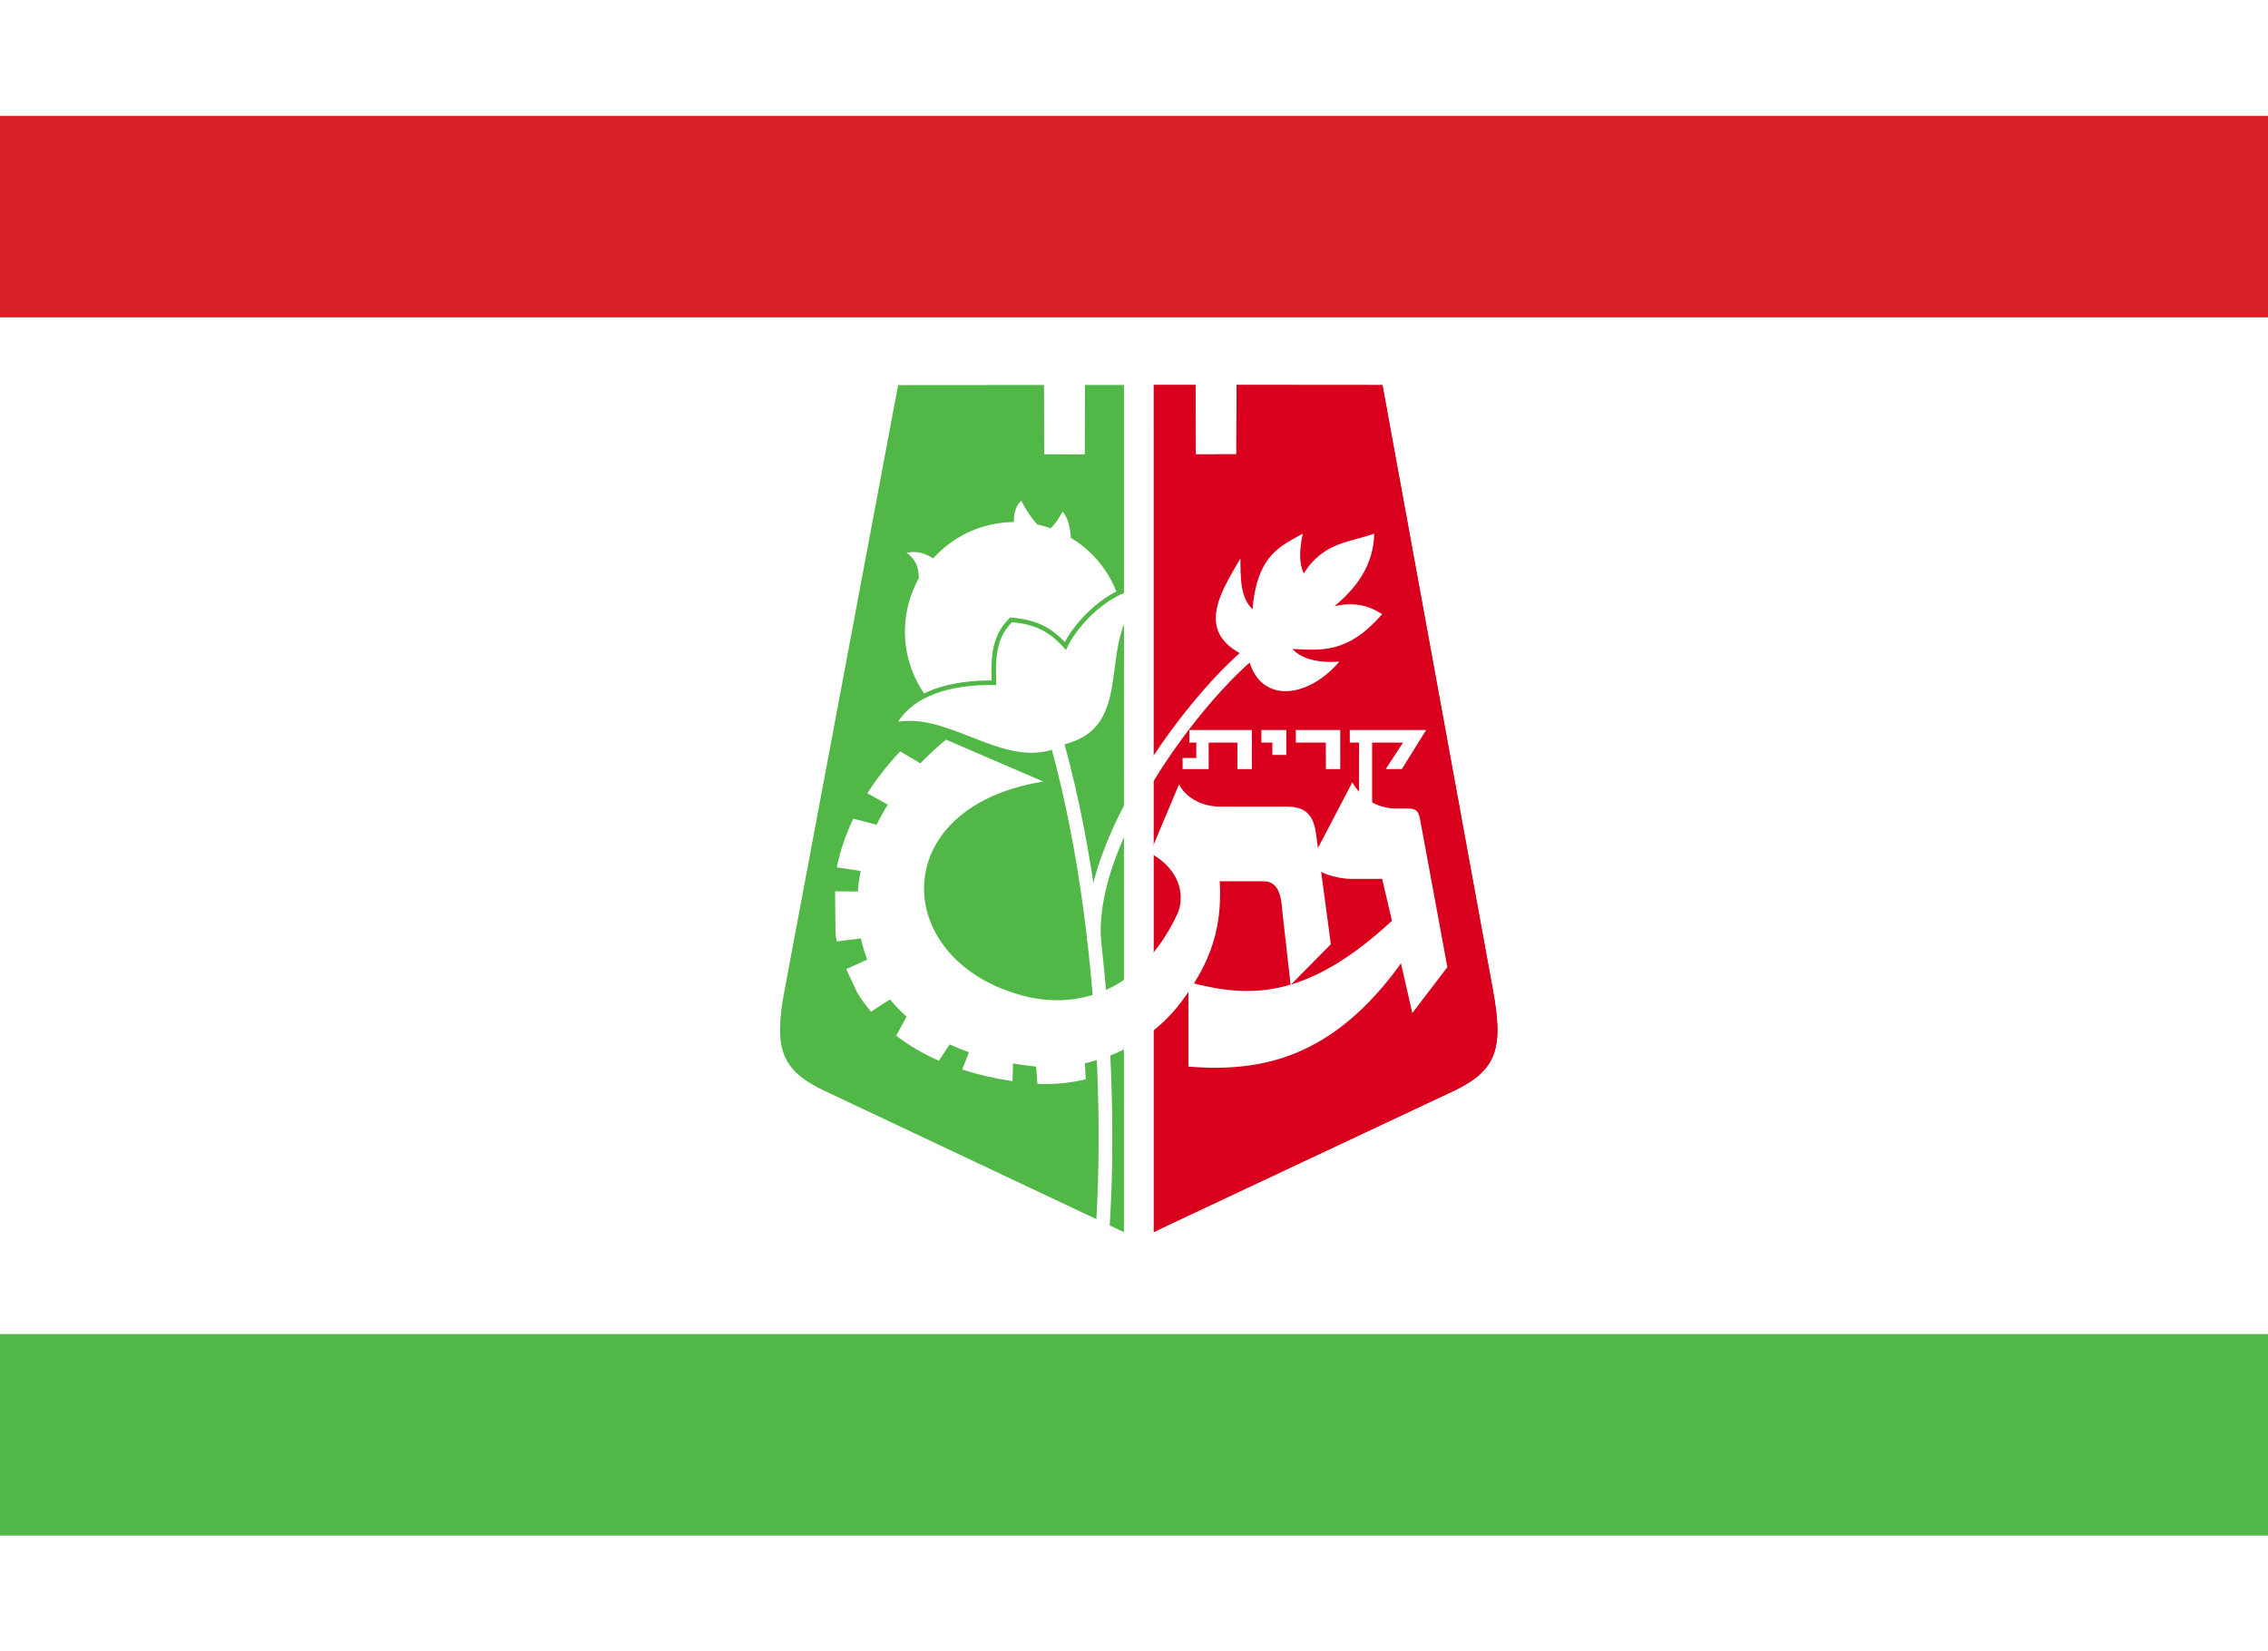 <?xml version="1.0" encoding="UTF-8" standalone="no"?>
<!-- Generator: Adobe Illustrator 15.0.0, SVG Export Plug-In . SVG Version: 6.00 Build 0)  -->

<svg
   xmlns:dc="http://purl.org/dc/elements/1.1/"
   xmlns:cc="http://creativecommons.org/ns#"
   xmlns:rdf="http://www.w3.org/1999/02/22-rdf-syntax-ns#"
   xmlns:svg="http://www.w3.org/2000/svg"
   xmlns="http://www.w3.org/2000/svg"
   xmlns:sodipodi="http://sodipodi.sourceforge.net/DTD/sodipodi-0.dtd"
   xmlns:inkscape="http://www.inkscape.org/namespaces/inkscape"
   version="1.1"
   id="Layer_1"
   x="0px"
   y="0px"
   width="1490.666px"
   height="1085.485px"
   viewBox="0 0 1490.666 1085.485"
   enable-background="new 0 0 1490.666 1085.485"
   xml:space="preserve"
   sodipodi:docname="Flag_of_Qiryat_Gat.svg"
   inkscape:version="0.92.3 (2405546, 2018-03-11)"><defs
   id="defs55" /><sodipodi:namedview
   pagecolor="#ffffff"
   bordercolor="#666666"
   borderopacity="1"
   objecttolerance="10"
   gridtolerance="10"
   guidetolerance="10"
   inkscape:pageopacity="0"
   inkscape:pageshadow="2"
   inkscape:window-width="1920"
   inkscape:window-height="1005"
   id="namedview53"
   showgrid="false"
   inkscape:snap-bbox="true"
   inkscape:bbox-paths="true"
   inkscape:snap-bbox-edge-midpoints="true"
   inkscape:bbox-nodes="true"
   inkscape:snap-bbox-midpoints="true"
   inkscape:object-paths="true"
   inkscape:snap-intersection-paths="true"
   inkscape:snap-smooth-nodes="true"
   inkscape:snap-object-midpoints="true"
   inkscape:snap-center="true"
   inkscape:zoom="0.57877066"
   inkscape:cx="1095.4253"
   inkscape:cy="542.74249"
   inkscape:window-x="-9"
   inkscape:window-y="-9"
   inkscape:window-maximized="1"
   inkscape:current-layer="Layer_1" />
<rect
   fill="#FFFFFF"
   width="1490.666"
   height="1085.485"
   id="rect2" />
<rect
   y="76.153"
   fill="#D81F26"
   width="1490.666"
   height="132.442"
   id="rect4" />
<g
   transform="translate(1237.912,133.681)"
   id="g979"><path
     sodipodi:nodetypes="ccccccsccc"
     d="m -479.755,119.363 h 27.687 l 0.093,45.595 26.681,-0.017 0.119,-45.578 95.899,0.077 72.553,397.365 c 6.977,38.214 3.264,52.983 -26.628,66.996 l -196.353,92.407 z"
     id="path916"
     inkscape:connector-curvature="0"
     style="fill:#d8001d;stroke-width:0.85" /><path
     style="fill:#51b848;fill-opacity:1;stroke-width:0.85"
     inkscape:connector-curvature="0"
     id="path918"
     d="m -499.145,119.363 h -25.687 l -0.093,45.595 -26.681,-0.017 -0.119,-45.578 -95.899,0.077 -74.521,397.12 c -7.164,38.179 -3.264,52.983 26.628,66.996 l 196.32,92.653 z"
     sodipodi:nodetypes="ccccccsccc" /><path
     style="fill:#d8001d;stroke-width:0.85"
     inkscape:connector-curvature="0"
     id="path920"
     d="m -479.755,119.363 h 27.687 l 0.093,45.595 26.681,-0.017 0.119,-45.578 95.899,0.077 72.553,397.365 c 6.977,38.214 3.264,52.983 -26.628,66.996 l -185.843,87.122 -10.51,5.285 z"
     sodipodi:nodetypes="ccccccssccc" /><path
     style="fill:#ffffff;stroke-width:0.665"
     d="m -336.076,395.837 -0.01,-41.429 h 20.333 l -11.371,17.42 10.611,-0.02 15.929,-25.636 -50.176,-0.014 v 8.25 h 6.118 l -0.04,41.429 z"
     id="path922"
     inkscape:connector-curvature="0"
     sodipodi:nodetypes="ccccccccccc" /><path
     style="fill:#ffffff;stroke-width:0.665"
     d="m -456.236,346.169 0.01,8.239 h 4.613 l -0.04,10.164 -8.975,-0.04 0.01,7.299 17.093,0.02 0.02,-17.443 h 18.885 v 17.429 l 9.504,0.01 -0.026,-25.703 z"
     id="path924"
     inkscape:connector-curvature="0"
     sodipodi:nodetypes="ccccccccccccc" /><path
     style="fill:#ffffff;stroke-width:0.665"
     d="m -408.861,346.149 0.01,8.259 h 7.22 l -0.01,8.115 9.147,-0.01 -0.014,-16.356 z"
     id="path926"
     inkscape:connector-curvature="0"
     sodipodi:nodetypes="ccccccc" /><path
     style="fill:#ffffff;stroke-width:0.665"
     d="m -386.237,346.149 0.04,8.259 h 19.72 l 0.02,17.444 9.441,-0.027 -0.01,-25.664 z"
     id="path928"
     inkscape:connector-curvature="0"
     sodipodi:nodetypes="ccccccc" /><path
     style="fill:#ffffff;stroke:none;stroke-width:1px;stroke-linecap:butt;stroke-linejoin:miter;stroke-opacity:1"
     d="m -349.079,380.538 c 4.842,8.386 14.029,17.213 29.017,17.213 h 7.553 c 5.545,0 6.937,1.819 7.981,7.263 l 17.909,97 -23.03,30.174 -7.462,-32.633 c -44.993,62.508 -92.08,71.655 -139.673,67.869 v -55.574 c 38.292,9.978 76.179,13.051 133.771,-40.328 l -6.478,-27.536 h -20.656 c -9.116,0 -23.772,-4.277 -26.473,-10.825 z"
     id="path930"
     inkscape:connector-curvature="0"
     sodipodi:nodetypes="cccccccccccccc" /><path
     inkscape:connector-curvature="0"
     id="path932"
     d="m -616.131,352.506 c -6.133,5.059 -11.738,10.256 -16.848,15.555 l -13.289,-7.842 c -8.46,8.966 -15.622,18.189 -21.562,27.537 l 13.434,7.463 c -2.753,4.387 -5.209,8.804 -7.377,13.232 l -15.305,-4.039 c -5.104,10.68 -8.694,21.418 -10.861,32.023 l 15.73,2.35 c -0.924,4.549 -1.563,9.073 -1.92,13.549 l -14.926,-0.172 0.303,28.717 c 0.249,1.417 0.524,2.826 0.826,4.225 l 15.842,-1.959 c 1.051,4.783 2.441,9.446 4.158,13.965 l -13.826,6.172 7.4,15.727 c 2.63,4.26 5.606,8.359 8.924,12.277 l 12.49,-8.049 c 3.24,3.983 6.864,7.765 10.877,11.324 l -6.797,12.51 c 8.113,6.284 17.461,11.82 28.068,16.471 l 7.018,-10.752 c 4.024,1.861 8.255,3.577 12.697,5.139 l -4.385,11.424 c 10.078,3.264 21.083,5.835 33.039,7.613 l 0.32,-11.637 c 4.542,0.78 9.238,1.432 14.096,1.947 0.353,0.037 0.709,0.06 1.062,0.094 l 0.887,11.365 c 10.42,0.506 21.163,-0.503 31.771,-2.982 l -0.559,-10.521 c 24.343,-5.434 47.968,-19.396 63.984,-41.242 14.53,-19.819 26.868,-42.496 24.625,-78.436 h 27.994 c 6.236,-0.085 12.112,2.293 13.041,18.779 l 5.564,49.383 26.43,-26.777 -9.738,-72.682 c -1.965,-14.666 -9.36,-17.736 -19.648,-17.736 h -42.947 c -14.156,0 -23.651,-7.19 -27.473,-14.605 l -18.977,45.088 c 21.831,12 22.44,30.517 17.773,40.373 -24.732,52.24 -66.565,62.091 -99.779,53.799 -88.425,-22.074 -93.034,-124.426 11.797,-141.127 z"
     style="fill:#ffffff;stroke:none;stroke-width:1px;stroke-linecap:butt;stroke-linejoin:miter;stroke-opacity:1" /><path
     inkscape:connector-curvature="0"
     id="circle946"
     d="m -566.643,195.514 c -3.684,3.21 -4.949,8.114 -4.848,13.975 a 71.993,71.993 0 0 0 -53.078,23.855 c -8.37,-5.151 -12.864,-4.308 -17.539,-3.75 6.803,4.997 8.068,10.847 8.084,16.889 a 71.993,71.993 0 0 0 -9.102,34.986 71.993,71.993 0 0 0 71.992,71.992 71.993,71.993 0 0 0 71.992,-71.992 71.993,71.993 0 0 0 -34.965,-61.641 c -0.37,-5.985 -1.538,-12.763 -5.354,-17.24 -2.18,3.578 -4.493,7.792 -7.975,10.988 a 71.993,71.993 0 0 0 -8.697,-2.488 c -4.785,-5.308 -7.793,-10.454 -10.512,-15.574 z"
     style="opacity:1;fill:#ffffff;fill-opacity:1;stroke:none;stroke-width:20.585;stroke-linecap:round;stroke-linejoin:round;stroke-miterlimit:4;stroke-dasharray:none;stroke-dashoffset:0;stroke-opacity:1" /><path
     style="fill:#ffffff;stroke:none;stroke-width:1px;stroke-linecap:butt;stroke-linejoin:miter;stroke-opacity:1"
     d="m -422.671,233.42 c 0.22,12.487 -0.29,25.38 7.998,33.385 3.009,-36.563 19.462,-41.892 33.037,-49.73 -2.443,11.368 -2.424,20.276 0.696,26.082 12.67,-20.372 30.138,-20.348 46.252,-26.082 -0.418,20.019 -10.87,35.021 -26.082,47.643 17.654,-3.845 26.579,2.65 31.298,5.216 -23.014,26.837 -41.352,23.647 -59.119,22.952 4.942,4.921 13.14,9.474 30.951,8.346 -20.341,23.794 -49.553,27.079 -58.424,2.087 -1.332,-3.753 -3.077,-5.359 -8.694,-8.694 -27.077,-16.076 -8.573,-42.459 2.087,-61.206 z"
     id="path948"
     inkscape:connector-curvature="0"
     sodipodi:nodetypes="cccccccccssc" /><path
     style="fill:none;stroke:#ffffff;stroke-width:9;stroke-linecap:butt;stroke-linejoin:miter;stroke-miterlimit:4;stroke-dasharray:none;stroke-opacity:1"
     d="m -396.589,283.497 c -27.672,6.19 -127.571,122.413 -122.184,200.887"
     id="path952"
     inkscape:connector-curvature="0"
     sodipodi:nodetypes="cc" /><path
     sodipodi:nodetypes="cccccsscc"
     inkscape:connector-curvature="0"
     style="fill:none;stroke:#51b848;stroke-width:6;stroke-linecap:butt;stroke-linejoin:miter;stroke-opacity:1"
     d="m -488.068,253.852 c -18.205,-0.084 -41.921,22.478 -49.189,39.754 -9.282,-10.714 -18.468,-16.846 -35.594,-18.314 -11.982,12.323 -10.328,27.137 -10.328,41.312 -31.356,-0.661 -54.052,7.71 -64.426,24.098 32.787,-5.178 67.104,30.84 98.361,19.182 l 13.939,-5.199 c 45.182,-16.852 21.216,-61.478 48.751,-94.639 -1.741,-0.524 0.368,-6.184 -1.515,-6.193 z"
     id="path955" /><path
     style="fill:none;stroke:#ffffff;stroke-width:9;stroke-linecap:butt;stroke-linejoin:miter;stroke-miterlimit:4;stroke-dasharray:none;stroke-opacity:1"
     d="m -515.522,699.418 c 9.878,-84.854 4.868,-266.683 -43.122,-392.273"
     id="path950"
     inkscape:connector-curvature="0"
     sodipodi:nodetypes="cc" /><path
     sodipodi:nodetypes="cccccsscc"
     inkscape:connector-curvature="0"
     id="path936"
     d="m -488.068,253.852 c -18.205,-0.084 -41.921,22.478 -49.189,39.754 -9.282,-10.714 -18.468,-16.846 -35.594,-18.314 -11.982,12.323 -10.328,27.137 -10.328,41.312 -31.356,-0.661 -54.052,7.71 -64.426,24.098 32.787,-5.178 65.934,27.022 98.361,19.182 4.08,-0.986 7.939,-3.364 13.939,-5.199 46.114,-14.104 14.946,-72.912 52.686,-100.049 -1.741,-0.524 -3.566,-0.774 -5.449,-0.783 z"
     style="fill:#ffffff;stroke:none;stroke-width:1px;stroke-linecap:butt;stroke-linejoin:miter;stroke-opacity:1" /><rect
     y="119.363"
     x="-499.145"
     height="556.845"
     width="19.442"
     id="rect959"
     style="opacity:1;fill:#ffffff;fill-opacity:1;stroke:none;stroke-width:6;stroke-linecap:round;stroke-linejoin:round;stroke-miterlimit:4;stroke-dasharray:none;stroke-dashoffset:0;stroke-opacity:1" /></g>
<rect
   y="876.89"
   fill="#51B848"
   width="1490.666"
   height="132.441"
   id="rect50" />
</svg>